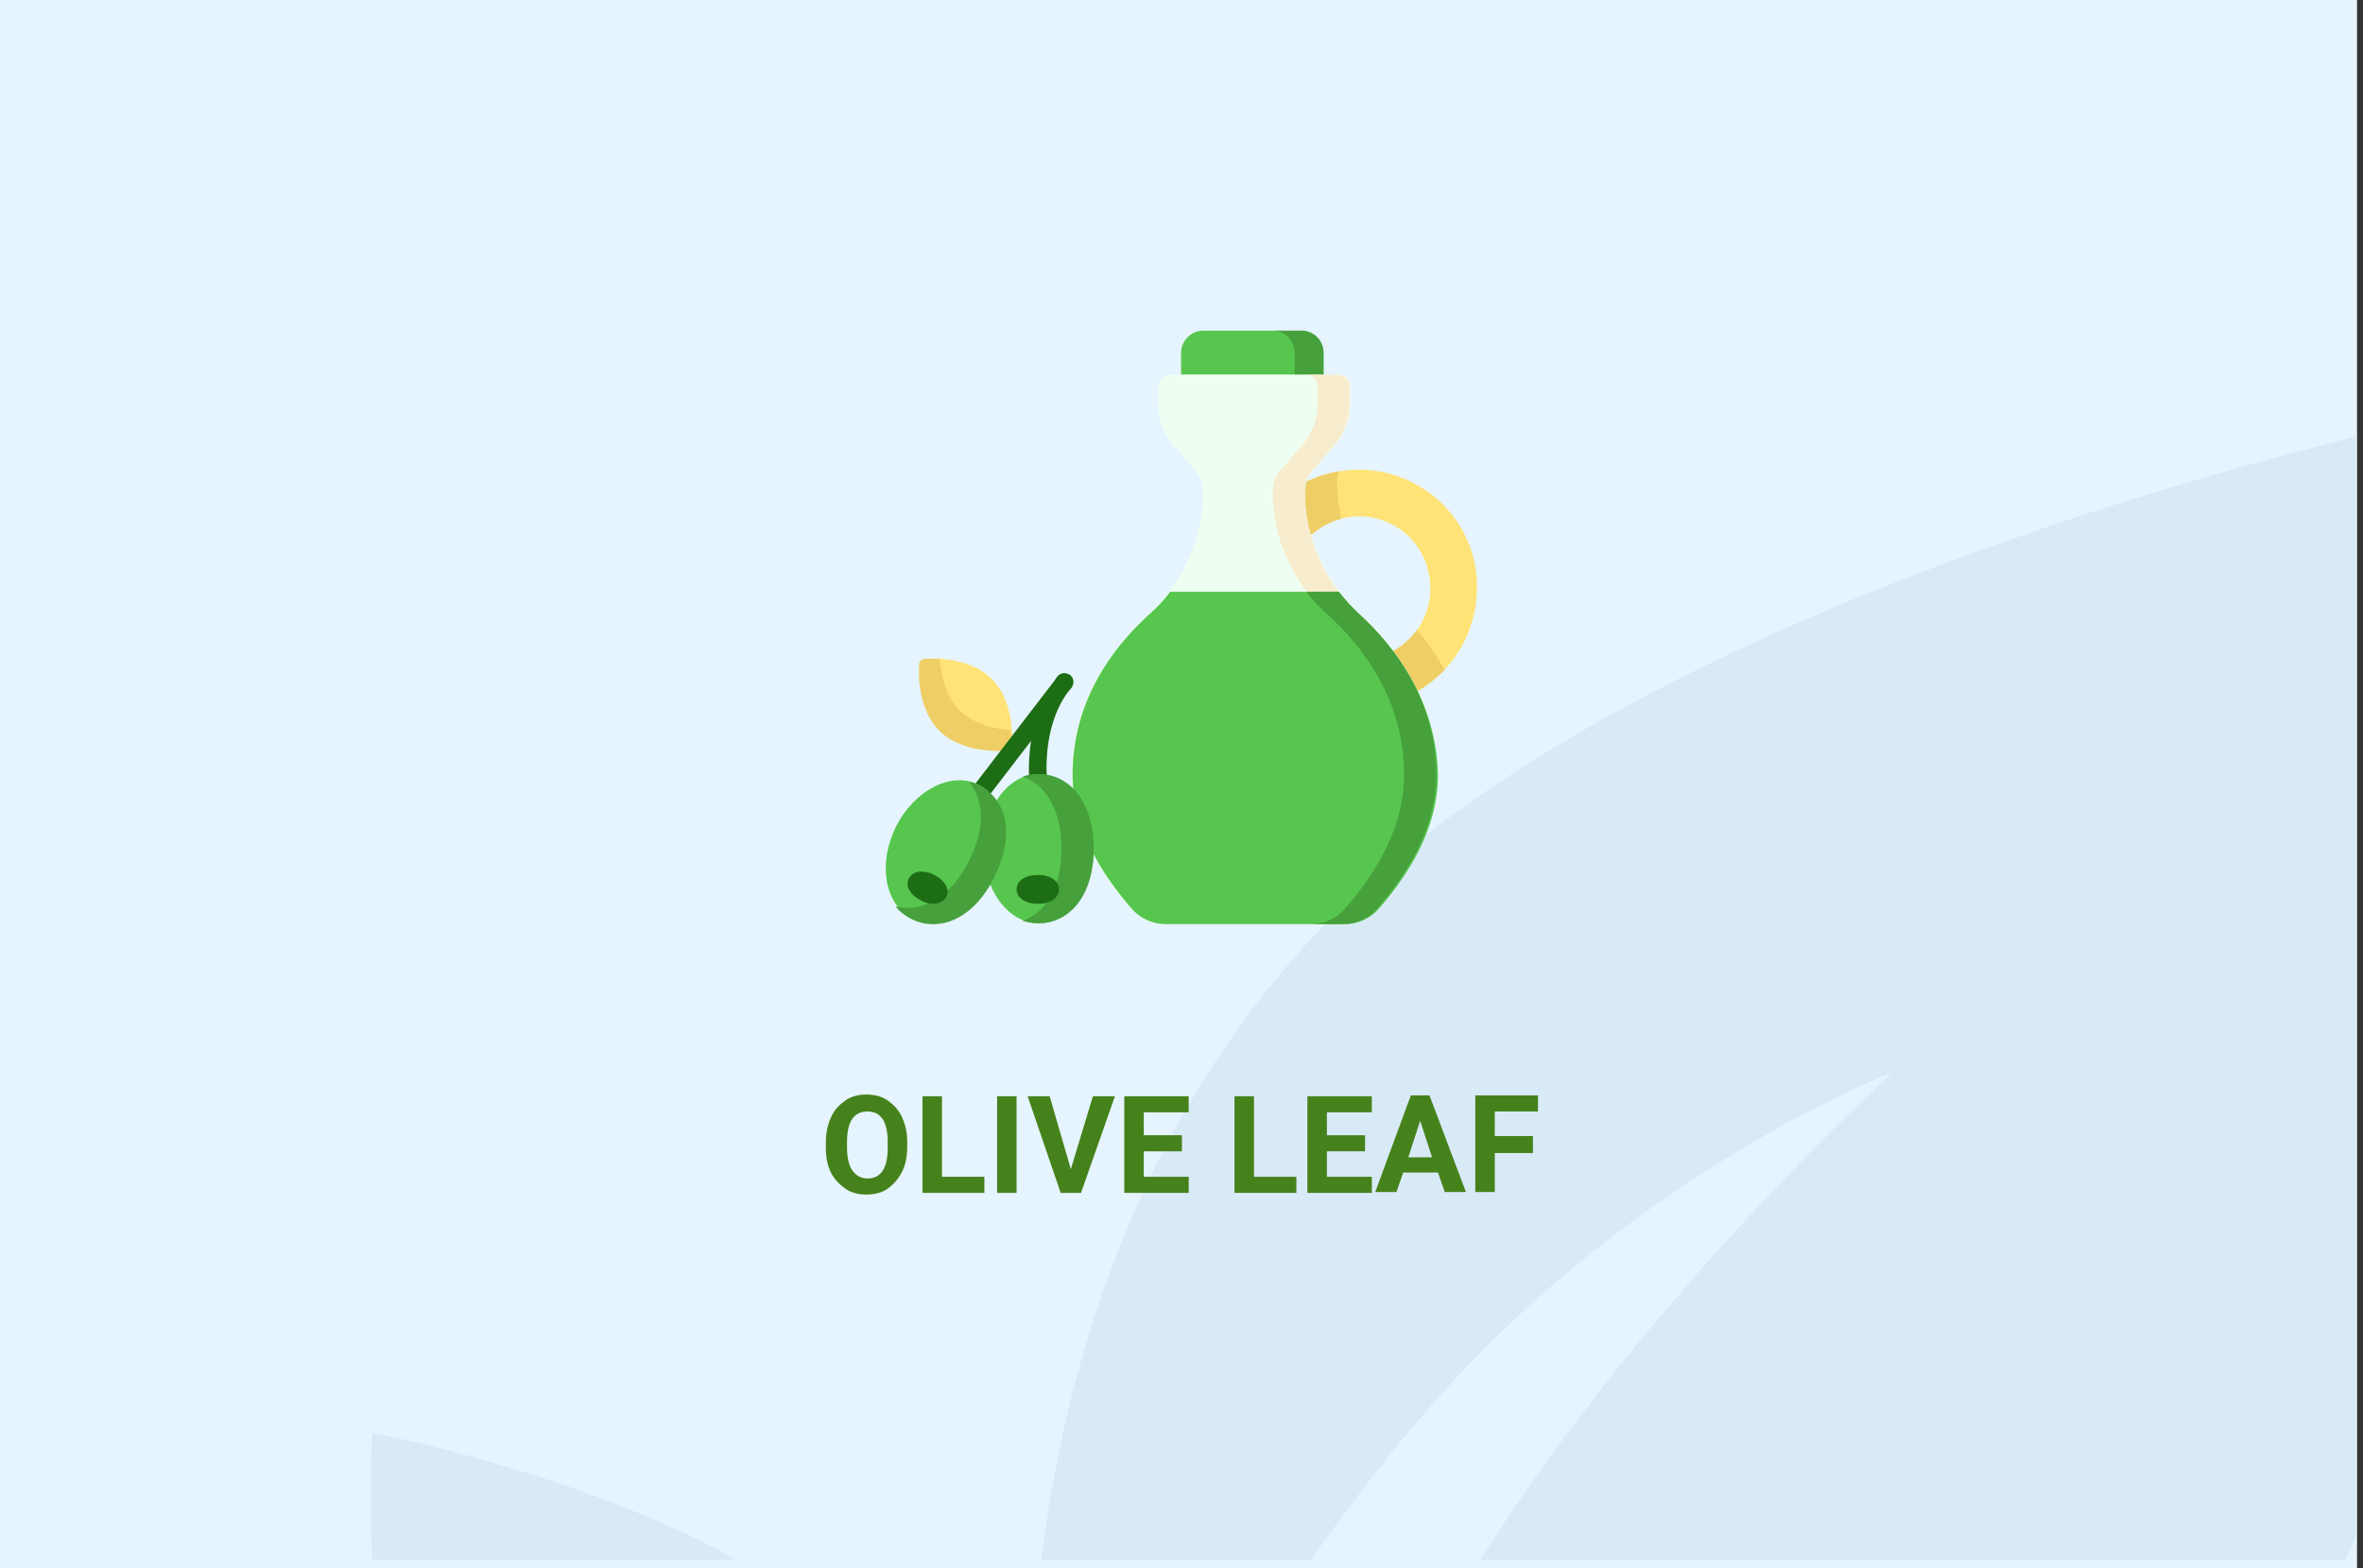 <?xml version="1.0" encoding="utf-8"?>
<!-- Generator: Adobe Illustrator 16.0.4, SVG Export Plug-In . SVG Version: 6.00 Build 0)  -->
<!DOCTYPE svg PUBLIC "-//W3C//DTD SVG 1.1//EN" "http://www.w3.org/Graphics/SVG/1.1/DTD/svg11.dtd">
<svg version="1.1" id="Слой_1" xmlns="http://www.w3.org/2000/svg" xmlns:xlink="http://www.w3.org/1999/xlink" x="0px" y="0px"
	 width="278.7px" height="185px" viewBox="0 0 278.7 185" enable-background="new 0 0 278.7 185" xml:space="preserve">
<rect x="0" y="0" width="278.7" height="185" fill="#333333" stroke="none"/>
<g id="Rectangle_756_1_" enable-background="new    ">
	<g id="Rectangle_756">
		<g>
			<rect fill="#E6F4FF" width="278" height="185"/>
		</g>
	</g>
</g>
<g id="Rectangle_757_copy_1_" enable-background="new    ">
	<g id="Rectangle_757_copy">
		<g>
			<path fill="#D9EAF7" d="M43.9,184h43c-18.6-10.4-43-15-43-15S43.5,175.2,43.9,184z M154.299,111.1
				C134,133.3,125.7,160.6,122.8,184h31.8c4.699-6.6,9.699-13.2,15-19.1c24-27.101,53.6-38.4,53.6-38.4S194,152.9,174.6,184h102
				c0.4-0.8,0.8-1.7,1.199-2.5v-130C246.1,59.4,184.1,78.5,154.299,111.1z"/>
		</g>
	</g>
</g>
<g>
	<path fill="#46821C" d="M107,135.3c0,1.101-0.2,2.101-0.6,2.9s-1,1.5-1.7,2c-0.7,0.5-1.6,0.7-2.5,0.7c-0.9,0-1.8-0.2-2.5-0.7
		c-0.7-0.5-1.3-1.101-1.7-1.9s-0.6-1.8-0.6-2.899V134.8c0-1.1,0.2-2.1,0.6-3c0.4-0.899,1-1.5,1.7-2c0.7-0.5,1.6-0.7,2.5-0.7
		c0.9,0,1.8,0.2,2.5,0.7c0.7,0.5,1.3,1.101,1.7,2c0.4,0.9,0.6,1.8,0.6,2.9V135.3z M104.7,134.7c0-1.2-0.2-2.101-0.6-2.7
		s-1-0.9-1.8-0.9c-0.8,0-1.4,0.301-1.8,0.9s-0.6,1.5-0.6,2.7v0.6c0,1.2,0.2,2.101,0.6,2.7s1,1,1.8,1c0.8,0,1.4-0.3,1.8-0.9
		c0.4-0.6,0.6-1.5,0.6-2.699V134.7z"/>
	<path fill="#46821C" d="M111.1,138.8h5v1.9h-7.3v-11.4h2.3V138.8z"/>
	<path fill="#46821C" d="M119.9,140.7h-2.3v-11.4h2.3V140.7z"/>
	<path fill="#46821C" d="M126.3,137.9l2.6-8.601h2.6l-4,11.4h-2.4l-3.9-11.4h2.6L126.3,137.9z"/>
	<path fill="#46821C" d="M139.4,135.8h-4.5v3h5.3v1.9h-7.6v-11.4h7.6v1.9h-5.3v2.7h4.5V135.8z"/>
	<path fill="#46821C" d="M147.9,138.8h5v1.9h-7.3v-11.4h2.3V138.8z"/>
	<path fill="#46821C" d="M161,135.8h-4.5v3h5.299v1.9h-7.6v-11.4h7.6v1.9H156.5v2.7h4.5V135.8z"/>
	<path fill="#46821C" d="M169.6,138.3h-4.1l-0.801,2.3h-2.5l4.2-11.399h2.2l4.3,11.399h-2.5L169.6,138.3z M166.1,136.5h2.8
		l-1.399-4.3L166.1,136.5z"/>
	<path fill="#46821C" d="M180.799,136h-4.5v4.6H174V129.2h7.399v1.899h-5.101v2.9h4.5V136L180.799,136z"/>
</g>
<g>
	<path fill="#FFE377" d="M110.9,86.2c-2.4-2.4-2.4-6.3-2.4-7.8c0-0.4,0.3-0.7,0.7-0.7c1.5-0.1,5.4,0,7.8,2.4c3,3,2.3,8.4,2.3,8.4
		S113.9,89.1,110.9,86.2z"/>
	<path fill="#EFCE65" d="M113.2,83.8c-1.7-1.7-2.2-4.2-2.4-6.1c-0.7,0-1.3,0-1.7,0s-0.7,0.3-0.7,0.7c-0.1,1.5,0,5.4,2.4,7.8
		c3,3,8.4,2.3,8.4,2.3s0.1-1,0-2.4C117.5,86,114.9,85.5,113.2,83.8z"/>
	<path fill="#1D6D15" d="M115.4,94.7c-0.2,0-0.5-0.101-0.6-0.2c-0.5-0.4-0.5-1-0.2-1.5l9.6-12.5c0.2-0.2,0.3-0.5,0.5-0.7
		c0.4-0.5,1-0.5,1.5-0.2c0.5,0.4,0.5,1,0.2,1.5l-0.5,0.6c-3.1,4.3-2.4,10.3-2.4,10.3c0.1,0.6-0.4,1.1-0.9,1.2
		c-0.6,0.1-1.1-0.3-1.2-0.9c0-0.2-0.2-2.2,0.2-4.9l-5.3,6.9C116.1,94.5,115.8,94.7,115.4,94.7z"/>
	<path fill="#FFE377" d="M160.299,55.4c-2.199,0-4.299,0.5-6.1,1.4C154.1,57.2,154,57.6,154,58l0,0c0,1.7,0.199,3.4,0.699,5.1
		c1.5-1.4,3.5-2.2,5.6-2.2c4.701,0,8.4,3.8,8.4,8.5c0,3.2-1.8,6-4.4,7.4c1.101,1.4,2.101,3,2.9,4.7c4.2-2.4,7-7,7-12.2
		C174.299,61.7,168,55.4,160.299,55.4L160.299,55.4z"/>
	<path fill="#57C64E" d="M156.1,44.2h-16.8v-2.6c0-1.4,1.201-2.6,2.6-2.6H153.5c1.399,0,2.6,1.2,2.6,2.6V44.2L156.1,44.2z"/>
	<path fill="#46A03C" d="M153.5,39h-3.4c1.4,0,2.6,1.2,2.6,2.6v2.6h3.4v-2.6C156.1,40.2,155,39,153.5,39z"/>
	<path fill="#EEFFF2" d="M137.4,109c-1.6,0-3.1-0.7-4.1-1.9c-3.8-4.399-6.9-9.699-6.9-15.7c0-8.7,4.8-15,9-18.9
		c4.1-3.7,6.5-9,6.5-14.5l0,0c0-0.9-0.3-1.8-0.899-2.5l-2.5-2.9c-1.2-1.4-1.9-3.1-1.9-4.9v-2.1c0-0.8,0.6-1.4,1.4-1.4h19.9
		c0.8,0,1.399,0.6,1.399,1.4v2.1c0,1.8-0.699,3.6-1.899,4.9l-2.5,2.9C154.299,56.2,154,57.1,154,58l0,0c0,5.5,2.399,10.8,6.5,14.5
		c4.299,3.9,9,10.2,9,18.9c0,6-3.101,11.3-6.9,15.7c-1,1.2-2.5,1.9-4.1,1.9H137.4z"/>
	<path fill="#EFCE65" d="M167.1,74.3c-0.7,1-1.7,1.9-2.801,2.5c1.101,1.4,2.101,3,2.9,4.7c1.2-0.7,2.2-1.5,3.2-2.5
		C169.4,77.3,168.299,75.7,167.1,74.3z"/>
	<path fill="#EFCE65" d="M157.7,56.8L157.7,56.8c0-0.4,0.1-0.8,0.2-1.2c-1.3,0.2-2.601,0.6-3.8,1.2c-0.1,0.4-0.2,0.8-0.2,1.2l0,0
		c0,1.7,0.2,3.4,0.7,5.1c1-0.9,2.3-1.6,3.6-1.9C157.9,59.8,157.7,58.3,157.7,56.8L157.7,56.8z"/>
	<path fill="#F7ECCD" d="M160.4,72.5c-4.101-3.7-6.5-9-6.5-14.5l0,0c0-0.9,0.3-1.8,0.899-2.5l2.5-2.9c1.201-1.4,1.9-3.1,1.9-4.9
		v-2.1c0-0.8-0.6-1.4-1.4-1.4H154c0.799,0,1.399,0.6,1.399,1.4v2.1c0,1.8-0.7,3.6-1.899,4.9l-2.5,2.9c-0.601,0.7-0.9,1.6-0.9,2.5
		l0,0c0,5.5,2.4,10.8,6.5,14.5c4.3,3.9,9,10.2,9,18.9c0,6-3.1,11.3-6.9,15.7c-1,1.2-2.5,1.9-4.1,1.9h3.8
		c1.601,0,3.101-0.7,4.101-1.9c3.799-4.399,6.899-9.699,6.899-15.7C169.4,82.7,164.6,76.4,160.4,72.5L160.4,72.5z"/>
	<path fill="#57C64E" d="M160.4,72.5c-0.899-0.8-1.8-1.8-2.5-2.7H138c-0.7,1-1.6,1.9-2.5,2.7c-4.3,3.9-9,10.2-9,18.9
		c0,6,3.1,11.3,6.9,15.7c1,1.2,2.5,1.9,4.1,1.9h21.1c1.6,0,3.1-0.7,4.1-1.9c3.801-4.399,6.9-9.699,6.9-15.7
		C169.4,82.7,164.6,76.4,160.4,72.5L160.4,72.5z"/>
	<path fill="#46A03C" d="M160.4,72.5c-0.899-0.8-1.8-1.8-2.5-2.7h-3.8c0.699,1,1.6,1.9,2.5,2.7c4.3,3.9,9,10.2,9,18.9
		c0,6-3.1,11.3-6.9,15.7c-1,1.2-2.5,1.9-4.1,1.9h3.8c1.601,0,3.101-0.7,4.101-1.9c3.799-4.399,6.899-9.699,6.899-15.7
		C169.4,82.7,164.6,76.4,160.4,72.5L160.4,72.5z"/>
	<ellipse fill="#57C64E" cx="122.5" cy="100.1" rx="6.5" ry="8.8"/>
	
		<ellipse transform="matrix(-0.895 -0.447 0.447 -0.895 166.376 240.206)" fill="#57C64E" cx="111.513" cy="100.484" rx="6.5" ry="8.799"/>
	<path fill="#46A03C" d="M115.4,92.6c-0.4-0.2-0.7-0.3-1.1-0.4c1.7,2.1,2,5.399,0,9.3c-2.2,4.5-5.7,6.2-8.7,5.4
		c0.5,0.6,1.1,1.1,1.9,1.5c3.2,1.6,7.3,0.1,9.8-5C119.8,98.3,118.7,94.2,115.4,92.6L115.4,92.6z"/>
	<path fill="#46A03C" d="M122.5,91.3c-0.7,0-1.3,0.1-1.9,0.3c2.7,0.9,4.6,3.9,4.6,8.5c0,4.601-1.9,7.601-4.6,8.5
		c0.6,0.2,1.2,0.301,1.9,0.301c3.6,0,6.5-3.2,6.5-8.801C129,94.5,126.1,91.3,122.5,91.3z"/>
	<g>
		<path fill="#1D6D15" d="M110.1,106.6c0.6,0,1.2-0.3,1.5-0.8c0.5-0.899-0.2-2-1.4-2.6c-0.9-0.5-2.4-0.7-3,0.399
			c-0.5,0.9,0.2,2,1.4,2.601C109.1,106.5,109.6,106.6,110.1,106.6z"/>
		<path fill="#1D6D15" d="M122.4,103.2c-1.5,0-2.5,0.7-2.5,1.7s1,1.699,2.5,1.699s2.5-0.699,2.5-1.699S123.9,103.2,122.4,103.2z"/>
	</g>
</g>
</svg>

